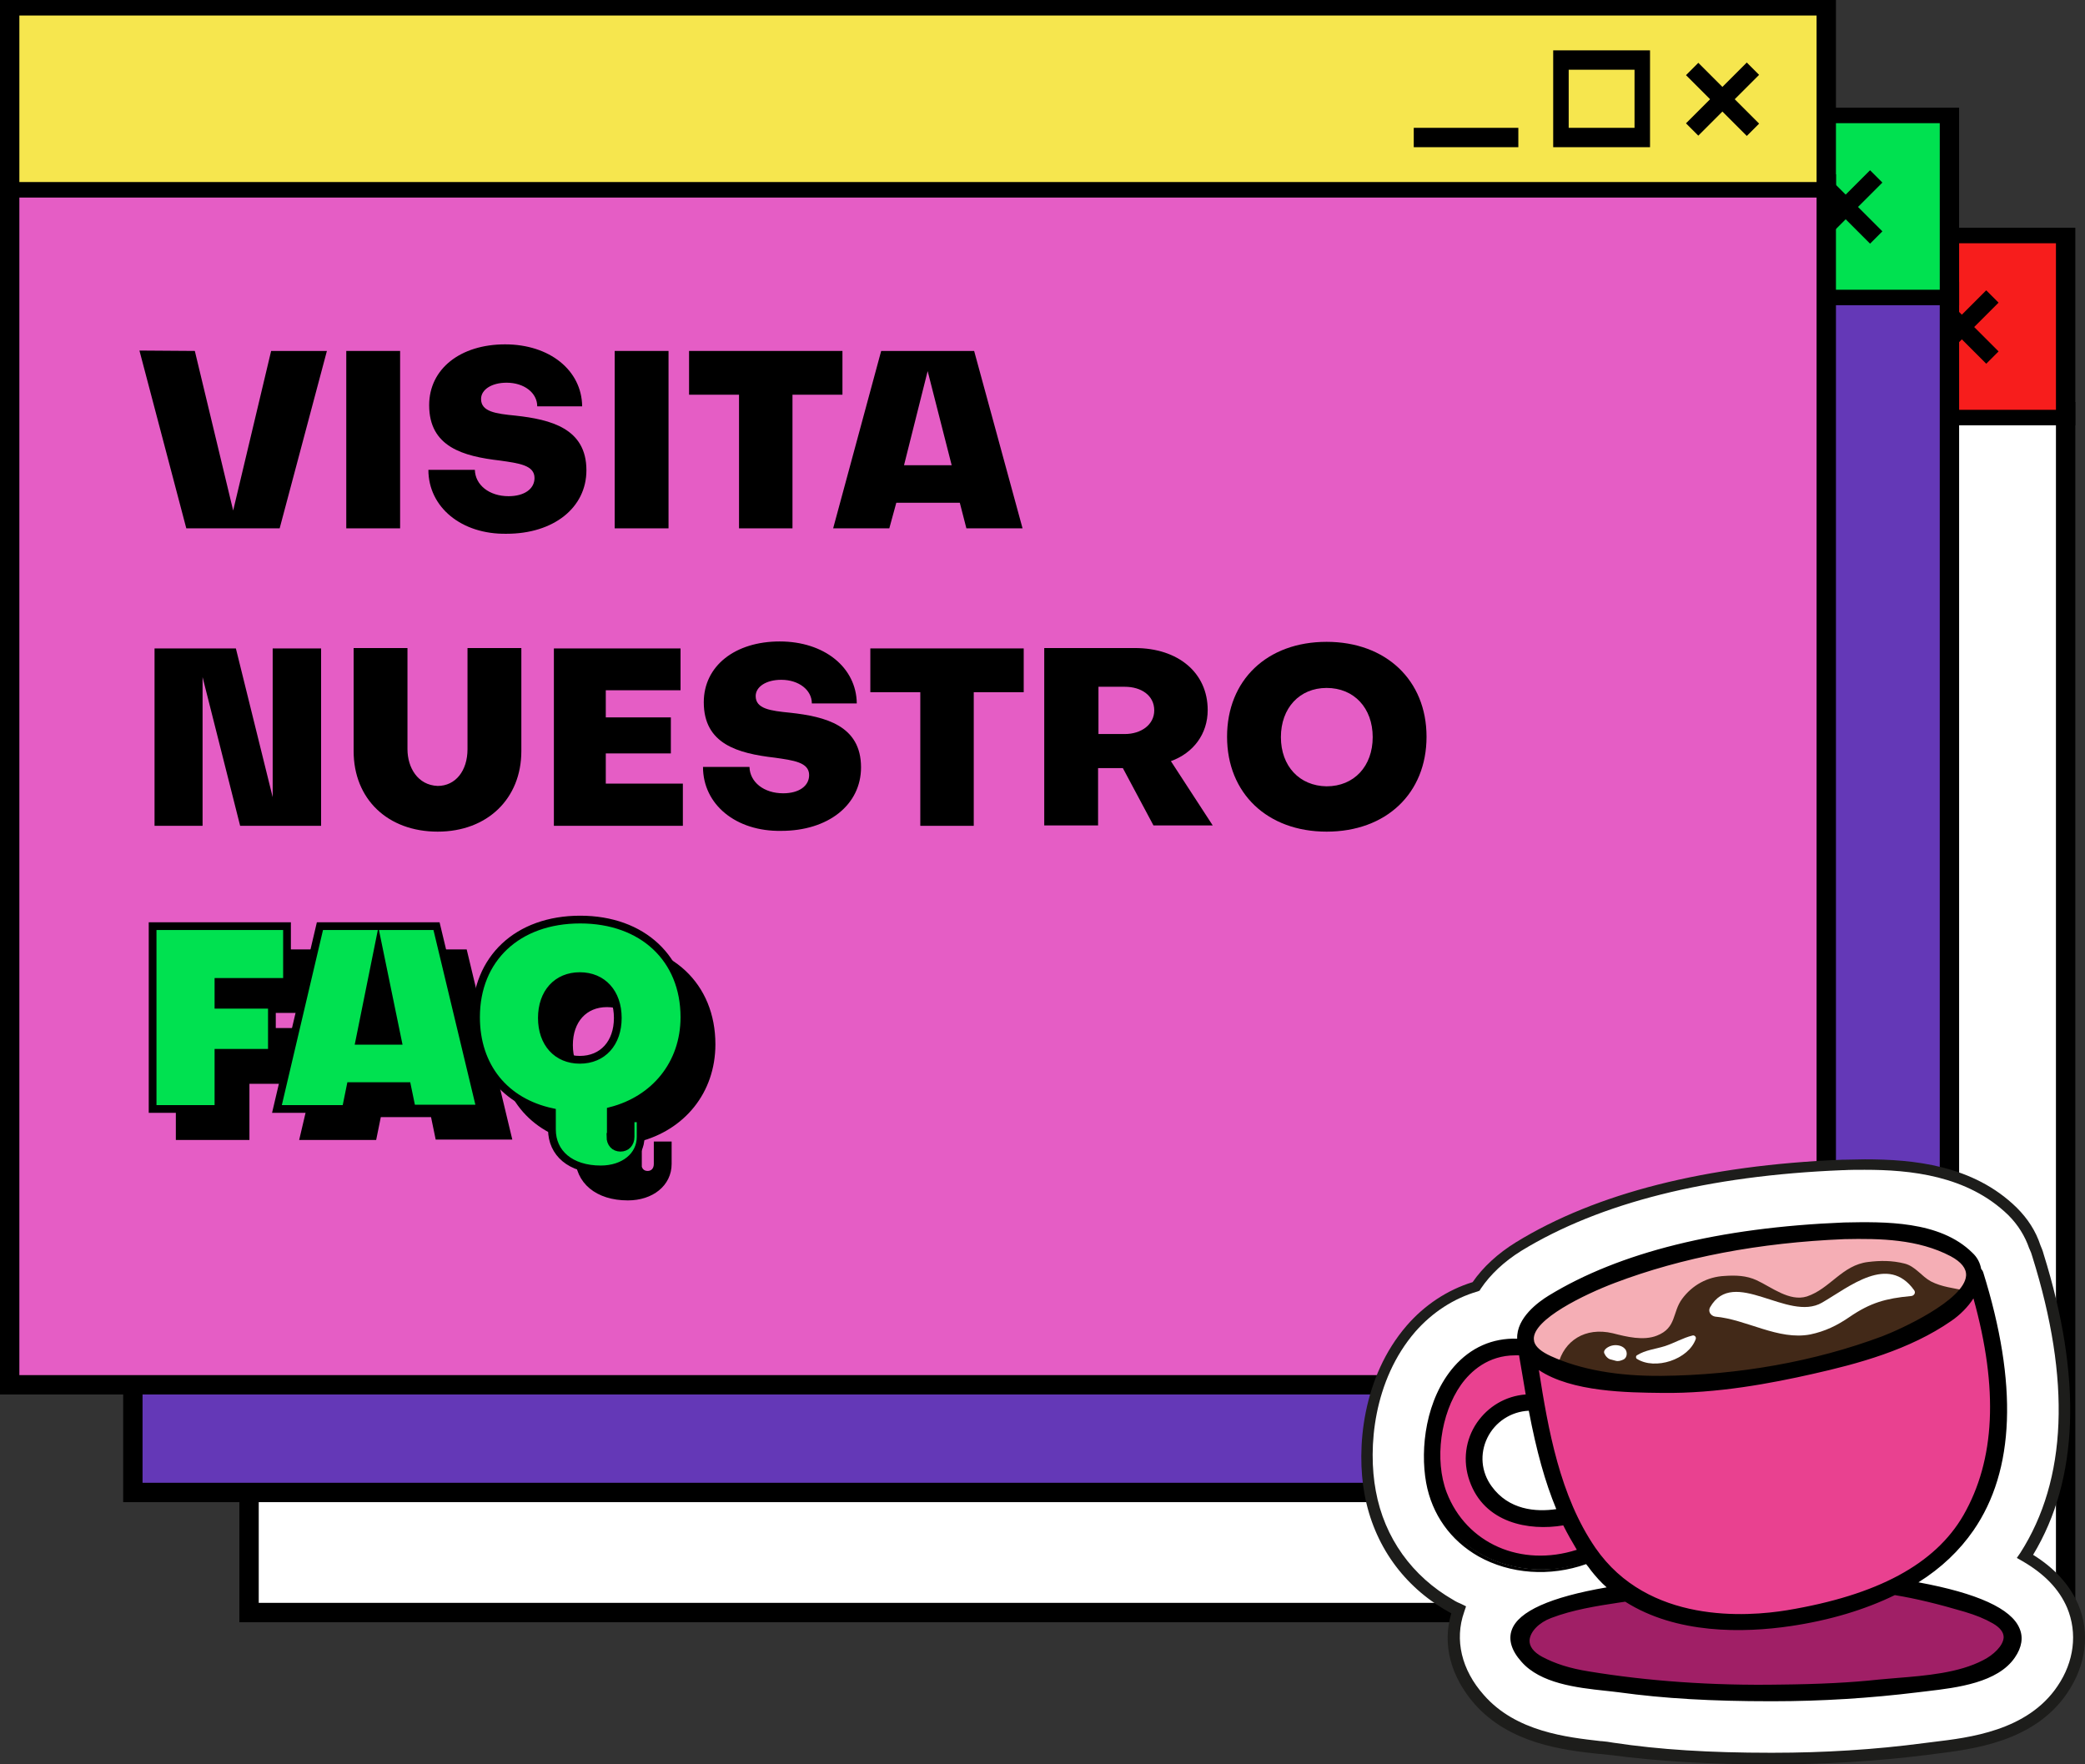 <?xml version="1.0" encoding="utf-8"?>
<!-- Generator: Adobe Illustrator 24.0.1, SVG Export Plug-In . SVG Version: 6.00 Build 0)  -->
<svg version="1.1" id="Capa_1" xmlns="http://www.w3.org/2000/svg" xmlns:xlink="http://www.w3.org/1999/xlink" x="0px" y="0px"
	 width="538.3px" height="455.5px" viewBox="0 0 538.3 455.5" style="enable-background:new 0 0 538.3 455.5;" xml:space="preserve"
	>
<rect x="0" y="0" width="538.3" height="455.5" fill="#333333" stroke="none"/>
<style type="text/css">
	.st0{fill:#FFFFFF;stroke:#FFFFFF;stroke-miterlimit:10;}
	.st1{fill:#F71D1C;}
	.st2{fill:#6438B7;stroke:#FFFFFF;stroke-miterlimit:10;}
	.st3{fill:#00E150;}
	.st4{fill:#E55DC5;stroke:#FFFFFF;stroke-miterlimit:10;}
	.st5{fill:#F6E64E;}
	.st6{stroke:#000000;stroke-width:2;stroke-miterlimit:10;}
	.st7{fill:#00E150;stroke:#000000;stroke-width:2;stroke-miterlimit:10;}
	.st8{fill:#FFFFFF;}
	.st9{fill:#1D1D1B;}
	.st10{fill:#F5AEB5;}
	.st11{fill:#E94190;}
	.st12{fill:#A01F66;}
	.st13{fill:#422918;}
</style>
<g>
	<g>
		<g>
			<g>
				<g>
					<g>
						<g>
							<rect x="63.8" y="105.8" class="st0" width="469" height="311"/>
						</g>
					</g>
					<g>
						<g>
							<path d="M535.8,418.8h-474v-315h474V418.8z M66.8,413.8h464v-306h-464V413.8z"/>
						</g>
					</g>
				</g>
				<g>
					<g>
						<g>
							<rect x="63.8" y="60.8" class="st1" width="469" height="47"/>
						</g>
					</g>
					<g>
						<g>
							<path d="M535.8,109.8h-474v-51h474V109.8z M66.8,105.8h464v-43h-464V105.8z"/>
						</g>
					</g>
				</g>
				<g>
					<g>
						<g>
							<g>
								<rect x="504.3" y="73.3" transform="matrix(0.707 -0.707 0.707 0.707 88.745 382.928)" width="4.5" height="22.2"/>
							</g>
						</g>
					</g>
					<g>
						<g>
							<g>
								<rect x="495.5" y="82.1" transform="matrix(0.707 -0.707 0.707 0.707 88.739 382.921)" width="22.2" height="4.5"/>
							</g>
						</g>
					</g>
				</g>
				<g>
					<g>
						<g>
							<path d="M487.8,96.8h-25v-25h25V96.8z M466.8,91.8h17v-15h-17V91.8z"/>
						</g>
					</g>
				</g>
				<g>
					<g>
						<g>
							<rect x="426.8" y="91.8" width="27" height="5"/>
						</g>
					</g>
				</g>
			</g>
		</g>
	</g>
</g>
<g>
	<g>
		<g>
			<g>
				<g>
					<g>
						<g>
							<rect x="33.8" y="74.8" class="st2" width="469" height="311"/>
						</g>
					</g>
					<g>
						<g>
							<path d="M505.8,387.8h-474v-315h474V387.8z M36.8,382.8h464v-306h-464V382.8z"/>
						</g>
					</g>
				</g>
				<g>
					<g>
						<g>
							<rect x="33.8" y="29.8" class="st3" width="469" height="47"/>
						</g>
					</g>
					<g>
						<g>
							<path d="M505.8,78.8h-474v-51h474V78.8z M36.8,74.8h464v-43h-464V74.8z"/>
						</g>
					</g>
				</g>
				<g>
					<g>
						<g>
							<g>
								<rect x="474.3" y="42.3" transform="matrix(0.707 -0.707 0.707 0.707 101.878 352.634)" width="4.5" height="22.2"/>
							</g>
						</g>
					</g>
					<g>
						<g>
							<g>
								<rect x="465.5" y="51.1" transform="matrix(0.707 -0.707 0.707 0.707 101.873 352.628)" width="22.2" height="4.5"/>
							</g>
						</g>
					</g>
				</g>
				<g>
					<g>
						<g>
							<path d="M457.8,65.8h-25v-25h25V65.8z M436.8,60.8h17v-15h-17V60.8z"/>
						</g>
					</g>
				</g>
				<g>
					<g>
						<g>
							<rect x="396.8" y="60.8" width="27" height="5"/>
						</g>
					</g>
				</g>
			</g>
		</g>
	</g>
</g>
<g>
	<g>
		<g>
			<g>
				<g>
					<g>
						<g>
							<rect x="2" y="47" class="st4" width="469" height="311"/>
						</g>
					</g>
					<g>
						<g>
							<path d="M474,360H0V45h474V360z M5,355h464V49H5V355z"/>
						</g>
					</g>
				</g>
				<g>
					<g>
						<g>
							<rect x="2" y="2" class="st5" width="469" height="47"/>
						</g>
					</g>
					<g>
						<g>
							<path d="M474,51H0V0h474V51z M5,47h464V4H5V47z"/>
						</g>
					</g>
				</g>
				<g>
					<g>
						<g>
							<g>
								<rect x="442.5" y="14.5" transform="matrix(0.707 -0.707 0.707 0.707 112.188 321.997)" width="4.5" height="22.2"/>
							</g>
						</g>
					</g>
					<g>
						<g>
							<g>
								<rect x="433.7" y="23.3" transform="matrix(0.707 -0.707 0.707 0.707 112.182 321.992)" width="22.2" height="4.5"/>
							</g>
						</g>
					</g>
				</g>
				<g>
					<g>
						<g>
							<path d="M426,38h-25V13h25V38z M405,33h17V18h-17V33z"/>
						</g>
					</g>
				</g>
				<g>
					<g>
						<g>
							<rect x="365" y="33" width="27" height="5"/>
						</g>
					</g>
				</g>
			</g>
		</g>
	</g>
</g>
<g>
	<path d="M70,90.6h14.4l-12.2,45.8H48.1L36,90.5l14.3,0.1l9.9,41.2L70,90.6z"/>
	<path d="M103.3,136.4H89.4V90.6h13.9V136.4z"/>
	<path d="M110.6,121.3h12c0.1,3.9,3.7,6.8,8.7,6.8c4.1,0,6.7-1.9,6.7-4.7c0-3.3-4-3.8-8.9-4.5c-9.5-1.1-18.3-3.5-18.3-14.3
		c0-9.4,8.1-15.7,19.6-15.7s19.8,6.7,19.9,16h-11.6c0-3.5-3.4-6.1-7.9-6.1c-3.9,0-6.6,1.8-6.6,4.2c0,3.3,3.8,3.8,8.9,4.3
		c9.1,1,18.3,3.3,18.3,14.1c0,9.7-8.5,16.4-20.6,16.4C119.1,138,110.6,130.9,110.6,121.3z"/>
	<path d="M172.6,136.4h-13.9V90.6h13.9V136.4z"/>
	<path d="M177.9,101.9V90.6h39.6v11.3h-12.9v34.5h-13.8v-34.5H177.9z"/>
	<path d="M229.6,136.4h-14.5l12.4-45.8h24l12.5,45.8h-14.5l-1.7-6.6h-16.4L229.6,136.4z M239.5,95.8l-6.1,24.3h12.3L239.5,95.8z"/>
	<path d="M70.4,205.8v-38.4h12.5v45.8H62l-9.7-38.4v38.4H39.9v-45.8h21L70.4,205.8z"/>
	<path d="M120.7,167.3h13.9v26.6c0,12.3-8.8,20.8-21.6,20.8c-12.9,0-21.7-8.4-21.7-20.8v-26.6h13.9v26.1c0,4.7,2.6,9.3,7.8,9.5
		c4.6,0,7.7-3.9,7.7-9.5V167.3z"/>
	<path d="M176.3,202.3v10.9H143v-45.8h32.7v10.8h-19.3v7h16.8v9.3h-16.8v7.8H176.3z"/>
	<path d="M181.5,198h12c0.1,3.9,3.7,6.8,8.7,6.8c4.1,0,6.7-1.9,6.7-4.7c0-3.3-4-3.8-8.9-4.5c-9.5-1.1-18.3-3.5-18.3-14.3
		c0-9.4,8.1-15.7,19.6-15.7s19.8,6.7,19.9,16h-11.6c0-3.5-3.4-6.1-7.9-6.1c-3.9,0-6.6,1.8-6.6,4.2c0,3.3,3.8,3.8,8.9,4.3
		c9.1,1,18.3,3.3,18.3,14.1c0,9.7-8.5,16.4-20.6,16.4C190,214.7,181.5,207.7,181.5,198z"/>
	<path d="M224.7,178.7v-11.3h39.6v11.3h-12.9v34.5h-13.8v-34.5H224.7z"/>
	<path d="M313.1,213.1h-15.3l-7.9-14.8h-6.4v14.8h-13.9v-45.8h23.4c11.2,0,18.8,6.4,18.8,16c0,6.2-3.7,11.1-9.5,13.2L313.1,213.1z
		 M290.4,177.3h-6.8v12.2h6.8c4.2,0,7.6-2.4,7.6-6.1C298,179.5,294.6,177.3,290.4,177.3z"/>
	<path d="M342.5,165.7c15.3,0,25.8,9.9,25.8,24.5s-10.4,24.5-25.8,24.5c-15.3,0-25.7-9.9-25.7-24.5S327.1,165.7,342.5,165.7z
		 M342.5,203c7.1,0,11.9-5.2,11.9-12.7c0-7.5-4.8-12.7-11.9-12.7c-7,0-11.8,5.2-11.8,12.7C330.7,197.8,335.5,202.9,342.5,203z"/>
</g>
<g>
	<g>
		<path class="st6" d="M63.4,278.9v14.4h-17v-47.2h34.7v14.4H63.4v5.9h13.8v12.4H63.4z"/>
		<path class="st6" d="M96.3,293.3H78.5l11.1-47.2h30.1l11.3,47.1h-17.7l-1.2-5.8H97.5L96.3,293.3z M104.7,251.4l-4.9,24.3h9.9
			L104.7,251.4z"/>
		<path class="st6" d="M164.6,300.5c0,1.6,1,2.8,2.6,2.8c1.5,0,2.6-1.1,2.6-2.8v-4.8h2.6v4.8c0,4.9-4.3,8.4-10.3,8.4
			c-7.8,0-12.6-4.2-12.6-10.3v-4.5c-12.1-2.6-19.6-11.7-19.6-24.5c0-15.1,10.7-25.2,26.9-25.2c16.1,0,26.9,10.1,26.9,25.2
			c0,12.1-7.7,21.3-19,24.2V300.5z M156.7,280.6c5.9,0,9.8-4.3,9.8-10.8s-3.9-10.8-9.8-10.8c-5.9,0-9.8,4.3-9.8,10.8
			S150.8,280.6,156.7,280.6z"/>
	</g>
	<g>
		<g>
			<path class="st7" d="M56.4,271.9v14.4h-17v-47.2h34.7v14.4H56.4v5.9h13.8v12.4H56.4z"/>
			<path class="st7" d="M89.3,286.3H71.5l11.1-47.2h30.1l11.3,47.1h-17.7l-1.2-5.8H90.5L89.3,286.3z M97.7,244.4l-4.9,24.3h9.9
				L97.7,244.4z"/>
			<path class="st7" d="M157.6,293.5c0,1.6,1,2.8,2.6,2.8c1.5,0,2.6-1.1,2.6-2.8v-4.8h2.6v4.8c0,4.9-4.3,8.4-10.3,8.4
				c-7.8,0-12.6-4.2-12.6-10.3v-4.5c-12.1-2.6-19.6-11.7-19.6-24.5c0-15.1,10.7-25.2,26.9-25.2c16.1,0,26.9,10.1,26.9,25.2
				c0,12.1-7.7,21.3-19,24.2V293.5z M149.7,273.6c5.9,0,9.8-4.3,9.8-10.8s-3.9-10.8-9.8-10.8c-5.9,0-9.8,4.3-9.8,10.8
				S143.8,273.6,149.7,273.6z"/>
		</g>
	</g>
</g>
<g>
	<g>
		<path class="st8" d="M457.1,454c-15.8,0-28.8-0.8-41-2.4c-1-0.1-2.1-0.2-3.2-0.4c-9-1-22.5-2.5-31.2-12.4
			c-6.1-7-8.1-15.3-5.3-22.9c0-0.1,0-0.1,0.1-0.2c-0.7-0.3-1.4-0.7-2-1.1c-11.1-6.3-18.5-16.6-20.8-29.2
			c-2.1-11.5-0.6-29.5,10.6-42.4c4.6-5.3,10.4-9,16.8-10.9c2.6-3.9,6.3-7.4,11-10.3c20.5-12.6,48.6-19.7,83.5-21c0.1,0,0.2,0,0.3,0
			c1.8,0,3.6-0.1,5.5-0.1c12,0,27.2,1.4,38.2,12.1c2.7,2.6,4.6,5.7,5.7,9.2c0.3,0.7,0.6,1.4,0.8,2.1c10.1,32.3,9,58.5-3.3,77.8
			c5.4,3,9.9,7.1,12.3,12.8c3,7,2,14.8-2.6,21.6c-8.2,12.1-23.8,13.9-33.1,15l-2.3,0.3c-12.9,1.7-26.1,2.5-39.3,2.5H457.1z"/>
		<path class="st9" d="M457.7,455.5h-0.6c-15.9,0-29-0.8-41.2-2.4c-0.9-0.1-1.9-0.2-2.9-0.3l-0.2,0c-9.2-1-23-2.6-32.1-12.9
			c-6.2-7.1-8.4-15.5-6-23.4c-0.3-0.2-0.6-0.3-0.9-0.5c-11.5-6.5-19.1-17.2-21.5-30.2c-2.2-11.8-0.6-30.3,10.9-43.6
			c4.6-5.3,10.5-9.2,17-11.2c2.7-3.9,6.5-7.4,11.2-10.3c20.7-12.7,49.1-19.9,84.2-21.3l0.3,0c1.8,0,3.7-0.1,5.6-0.1
			c12.3,0,27.9,1.4,39.2,12.5c2.8,2.8,4.9,6,6.1,9.7c0.3,0.7,0.6,1.4,0.8,2.2c10,32,9.1,58.2-2.7,77.7c5.5,3.4,9.4,7.7,11.6,12.7
			c3.2,7.4,2.1,15.8-2.8,23c-8.6,12.7-24.6,14.5-34.2,15.7l-2.3,0.3C484.3,454.7,471,455.5,457.7,455.5z M457.1,452.5h0.6
			c13.2,0,26.3-0.8,39.1-2.5l2.4-0.3c9.1-1.1,24.2-2.8,32-14.4c4.3-6.3,5.2-13.7,2.5-20.2c-2.1-4.9-5.9-8.8-11.6-12.1l-1.4-0.8
			l0.9-1.3c12.1-18.9,13.1-44.6,3.1-76.5c-0.2-0.7-0.4-1.3-0.7-1.9l-0.1-0.2c-1.1-3.2-2.9-6.1-5.4-8.6
			c-10.6-10.3-25.4-11.7-37.1-11.7c-1.9,0-3.8,0-5.5,0.1l-0.3,0c-34.6,1.4-62.5,8.4-82.8,20.8c-4.5,2.8-8,6.1-10.5,9.8l-0.3,0.5
			l-0.5,0.2c-6.2,1.8-11.7,5.4-16.1,10.4c-10.8,12.5-12.3,29.9-10.2,41.1c2.2,12.1,9.4,22.1,20.1,28.2c0.6,0.4,1.3,0.7,2,1l1.2,0.6
			l-0.5,1.5c-2.5,7.1-0.7,14.9,5.1,21.4c8.3,9.5,21.5,10.9,30.2,11.9l0.2,0c1,0.1,2,0.2,3,0.4C428.4,451.7,441.4,452.5,457.1,452.5z
			"/>
	</g>
	<g>
		<g>
			<g>
				<path class="st10" d="M394.9,346.7c0.5,1.8,2.2,3.3,5,4.6c7.6,3.4,17,5.2,28.1,5.2l1.1,0c20-0.2,39.8-3.8,57.3-10.3
					c0.2-0.1,22-8.5,22.5-16.8c0.1-2.4-1.4-4.5-4.7-6.2c-7.7-4-16.5-4.6-24.1-4.6c-1.3,0-2.7,0-4,0c-22.1,0.9-42.2,4.7-59.7,11.3
					c-5.2,2-22.1,9-21.7,15.9c0,0,0,0.1,0,0.1L394.9,346.7z"/>
			</g>
		</g>
		<g>
			<g>
				<path class="st11" d="M408.3,401c0.2-0.1,0.3-0.2,0.4-0.4c0.1-0.2,0-0.4-0.1-0.6c-1.5-2.3-2.8-4.7-4-7.3
					c-0.1-0.2-0.3-0.4-0.6-0.4c0,0-0.1,0-0.1,0c-1.8,0.3-3.6,0.5-5.4,0.5c-8.9,0-15.4-4-17.8-11.1c-1.6-4.7-1-9.8,1.7-13.8
					c2.8-4.1,7.2-6.6,12.3-6.8c0.2,0,0.4-0.1,0.5-0.3c0.1-0.1,0.2-0.3,0.1-0.5c-0.6-3.5-1.2-6.9-1.7-10.3l-0.2-1.1
					c0-0.2-0.2-0.4-0.4-0.5c-0.1,0-0.2-0.1-0.3-0.1c-0.1,0-0.2,0-0.4,0.1c-0.1,0.1-0.3,0.1-0.4,0.1c0,0,0,0,0,0c-0.3,0-0.5,0-0.8,0
					c-6.2,0-11.5,3-15.3,8.6c-5.4,7.9-6.9,19.9-3.6,28.6c4.1,10.7,13.6,17.1,25.3,17.1C401.2,402.8,404.8,402.2,408.3,401z"/>
			</g>
		</g>
		<g>
			<g>
				<path class="st11" d="M503,339.9c-10.6,7.3-23.8,11-35.4,13.5c-10.2,2.3-23.7,4.9-37.4,4.9l-1.1,0c-9.1-0.1-24.3-0.3-32.2-6.5
					c-0.1-0.1-0.3-0.1-0.4-0.1c-0.1,0-0.2,0-0.3,0.1c-0.2,0.1-0.4,0.4-0.3,0.7c2.5,15.9,5.4,33.9,15.1,47.9
					c10.1,14.6,26.5,17.7,38.4,17.7c4,0,8.1-0.3,12.3-1c23.8-3.9,38.9-12.1,46.4-25.1c8.6-14.9,9.3-33.9,2.3-58.4
					c-0.1-0.3-0.3-0.4-0.6-0.5c0,0-0.1,0-0.1,0c-0.2,0-0.5,0.1-0.6,0.3C507.7,335.7,505.5,338.1,503,339.9z"/>
			</g>
		</g>
		<g>
			<g>
				<path class="st12" d="M515.2,418.1c-2.2-1.2-4.5-2.2-7.6-3.1c-6.9-2.1-12.7-3.4-18.3-4.4c0,0-0.1,0-0.1,0c-0.1,0-0.2,0-0.3,0.1
					c-7.7,3.8-16.7,6.5-26.7,7.9c-4.5,0.6-8.9,1-13.2,1c-11.7,0-21.5-2.5-28.9-7.3c-0.1-0.1-0.2-0.1-0.4-0.1c0,0-0.1,0-0.1,0
					l-1.7,0.3c-6.1,0.9-12.3,1.9-18,4.1c-3.7,1.4-6.2,4.1-6.4,6.8c-0.1,1.5,0.5,3.7,3.9,5.5c3.5,1.9,7.3,3.1,12.5,3.9
					c14,2.3,29.2,3.5,45.1,3.5c1.5,0,3,0,4.5,0c10-0.1,18.2-0.5,25.6-1.3c1.5-0.1,3-0.3,4.6-0.4c7.6-0.6,16.2-1.3,22.8-4.7
					c2.8-1.5,5.9-4.1,5.9-7C518.7,421,517.5,419.4,515.2,418.1z"/>
			</g>
		</g>
		<g>
			<g>
				<path class="st13" d="M507.3,333.2c-2.9-0.7-5.9-0.9-8.8-2.4c-2.4-1.3-4-3.9-6.8-4.6c-3.2-0.8-6.2-0.8-9.4-0.4
					c-6.7,0.8-9.8,6.9-15.8,8.9c-4.5,1.4-9.1-2.4-13-4.2c-2.6-1.2-5.4-1.3-8.2-1.1c-4.5,0.2-8.4,2.4-11,5.9
					c-2.6,3.5-1.4,7.5-6.5,9.5c-3.5,1.4-7.9,0.3-11.4-0.6c-7.2-1.7-12.6,2-14.1,8c7.2,2.8,15.8,4.2,25.7,4.2l1.1,0
					c20-0.2,39.8-3.8,57.3-10.3C486.5,346.1,502.1,340.1,507.3,333.2z"/>
			</g>
		</g>
		<g>
			<g>
				<g>
					<path d="M493.7,408.8c6-3.6,11.3-8.2,15.4-14.1c13.2-19.2,8.9-45.4,2.4-66.2c-0.1-0.3-0.3-0.5-0.4-0.7
						c-0.2-1.4-0.8-2.8-2.1-4.1c-8.2-8-22.1-7.8-32.7-7.6c-25.2,1-54.2,5.4-76,18.8c-4.4,2.7-8.3,6.8-7.7,11.1c0,0,0,0.1,0,0.2
						c-0.1,0-0.3-0.1-0.5-0.1c-18.6-0.7-25.9,21.2-23.1,36.5c3.5,19,24.1,26.8,41,20.4c0.5,0.7,1,1.4,1.5,2.1
						c1.5,1.9,3.1,3.6,4.9,5.1c-10.5,1.7-33.4,6.4-22.9,18.4c5.6,6.3,17.1,6.7,24.8,7.7c12.9,1.7,26,2.2,39,2.3
						c12.7,0,25.4-0.8,37.9-2.4c7.4-1,19.9-1.7,24.7-8.7C527.8,415.8,504.5,410.7,493.7,408.8z M416.7,330.6
						c18.8-7.1,39.5-10.5,59.5-11.3c9.4-0.2,19.2,0,27.7,4.4c15,7.9-13.3,20.1-17.8,21.8c-17.9,6.7-38,10.1-57.1,10.3
						c-9.6,0.1-20-1.1-28.9-5.1c-2.8-1.3-4.2-2.7-4.7-4.1c0-0.2-0.1-0.5-0.1-0.7c0,0,0,0,0,0C395,339.3,412.8,332.1,416.7,330.6z
						 M395.2,363.5c1.7,9.1,3.9,18.2,7.5,26.6c-6.8,1.2-13.7,0-18-6c-6.2-8.6,0-20.1,10.3-20.5C395,363.6,395.1,363.5,395.2,363.5z
						 M372.9,385.5c-5.3-13.7,1.7-36.9,19-36.2c0.3,0,0.6-0.1,0.8-0.2c0.6,3.8,1.2,7.6,1.9,11.5c-11,0.5-18.2,11.1-14.6,21.5
						c3.5,10.2,14.4,12.8,24,11c1.2,2.5,2.5,5,4,7.3C393.9,405.2,378.5,400.1,372.9,385.5z M411.4,399.9
						c-9.5-13.7-12.3-31.2-15-47.6c8.1,6.4,23.3,6.6,32.6,6.7c13,0.1,26.1-2.1,38.7-4.9c12.3-2.7,25.2-6.4,35.6-13.6
						c2.2-1.5,4.8-4,6.3-6.8c5.4,19,7.9,40.2-2.2,57.8c-9.2,15.9-28.9,22-46,24.8C443.2,419.3,422.6,416.1,411.4,399.9z
						 M512.4,429.2c-7.8,4.1-18.6,4.2-27.1,5c-8.5,0.8-17,1.2-25.6,1.3c-16.5,0.2-33.2-0.7-49.5-3.4c-4.3-0.7-8.4-1.8-12.3-3.9
						c-6.6-3.6-3-9,2.4-11.1c6.1-2.3,13-3.3,19.5-4.3c12.1,7.9,28.6,8.4,42.5,6.4c9.1-1.3,18.5-3.8,26.9-8c6.2,1,12.2,2.6,18.2,4.3
						c2.6,0.8,5.1,1.7,7.5,3.1C521.2,422.3,516.5,427,512.4,429.2z"/>
				</g>
				<g>
					<path d="M457.7,439.2c-0.2,0-0.4,0-0.6,0c-15.1,0-27.5-0.7-39.1-2.3c-1.1-0.1-2.2-0.3-3.5-0.4c-7.5-0.8-16.8-1.9-21.7-7.5
						c-2.6-2.9-3.4-5.7-2.5-8.2c1.7-4.8,10-8.5,24.5-11c-1.5-1.3-2.8-2.8-4-4.3c-0.4-0.6-0.9-1.2-1.3-1.7l0,0
						c-9.3,3.3-19.6,2.6-27.8-2c-7.2-4.1-12-10.8-13.5-19c-1.6-8.9-0.1-21.6,7.2-30c4.3-4.9,9.9-7.4,16.3-7.2
						c-0.2-5.4,5.5-9.5,8.1-11.1c18.3-11.2,44-17.6,76.3-18.9c10.4-0.2,24.7-0.5,33.1,7.8c1.3,1.2,2,2.6,2.3,4.2
						c0.2,0.2,0.4,0.5,0.5,0.8c9,28.8,8.2,51.2-2.5,66.7c-3.6,5.2-8.3,9.7-14.2,13.4c15.2,2.8,24,6.8,26.1,11.9
						c1,2.3,0.6,4.9-1.2,7.5c-4.4,6.5-14.9,7.8-22.6,8.7c-0.9,0.1-1.7,0.2-2.5,0.3C482.9,438.4,470.3,439.2,457.7,439.2z
						 M410.1,402.3l0.6,0.8c0.4,0.6,0.8,1.1,1.2,1.7c1.4,1.8,3,3.5,4.8,5l1,0.9l-1.3,0.2c-18.5,3-23.7,7.4-24.8,10.5
						c-0.7,2.1,0,4.4,2.3,7c4.6,5.2,13.7,6.3,20.9,7.1c1.2,0.1,2.4,0.3,3.5,0.4c11.5,1.5,23.8,2.2,38.9,2.3
						c12.7,0,25.5-0.8,37.8-2.4c0.8-0.1,1.6-0.2,2.5-0.3c7.4-0.9,17.6-2.1,21.7-8.1c1.6-2.3,1.9-4.4,1.1-6.3
						c-2-4.8-11.3-8.8-26.8-11.4l-1.6-0.3l1.4-0.8c6.3-3.8,11.4-8.5,15.2-13.9c10.4-15.2,11.2-37.2,2.3-65.6c0-0.2-0.1-0.3-0.3-0.4
						l-0.2-0.1l0-0.2c-0.2-1.4-0.9-2.6-2-3.7c-8.1-7.9-22-7.6-32.2-7.5c-32.1,1.3-57.6,7.6-75.7,18.7c-5.1,3.1-7.9,7-7.4,10.5l0,0.1
						l0,0.1c0,0,0,0.1,0,0.1l-0.1,0.8l-0.7-0.2c-0.2-0.1-0.2-0.1-0.3-0.1c-6.1-0.2-11.5,2.1-15.5,6.8c-5.9,6.9-8.8,18.8-6.9,29
						c1.4,7.8,6,14.3,12.9,18.2c8,4.5,18.2,5.2,27.2,1.8L410.1,402.3z M455.3,436.1c-16,0-31.2-1.2-45.2-3.5
						c-5.2-0.9-9-2.1-12.5-3.9c-3.4-1.8-4-4-3.9-5.4c0.2-2.6,2.7-5.3,6.4-6.7c5.6-2.2,11.9-3.1,18-4.1l1.9-0.3l0.2,0.1
						c12.8,8.4,30,8.1,42.1,6.3c10.1-1.4,19.1-4.1,26.7-7.9l0.2-0.1l0.2,0c5.6,0.9,11.4,2.3,18.3,4.4c3.1,0.9,5.4,1.9,7.6,3.1
						c2.3,1.3,3.4,2.9,3.4,4.7c-0.1,2.9-3.1,5.4-5.9,6.9l0,0c-6.5,3.4-15.2,4.1-22.8,4.7c-1.6,0.1-3.1,0.2-4.6,0.4
						c-7.5,0.7-15.6,1.1-25.6,1.3C458.2,436.1,456.8,436.1,455.3,436.1z M419.6,413.5l-1.4,0.2c-6,0.9-12.2,1.9-17.7,4
						c-3.2,1.2-5.4,3.5-5.6,5.7c-0.1,1.6,1,3.1,3.2,4.3c3.4,1.8,7.1,3,12.1,3.8c15.2,2.5,31.8,3.7,49.4,3.4
						c10-0.1,18.1-0.5,25.5-1.3c1.5-0.1,3-0.3,4.6-0.4c7.5-0.6,16-1.3,22.3-4.6c2.6-1.3,5.2-3.7,5.3-5.9c0-1.3-0.9-2.5-2.8-3.6
						c-2.1-1.2-4.3-2.1-7.3-3c-6.8-2-12.5-3.4-18-4.3c-7.8,3.8-16.8,6.5-26.9,8C450.1,421.6,432.8,421.9,419.6,413.5z M449.3,417.9
						c-12.3,0-28.5-3.2-38.4-17.6l0,0c-9.7-14-12.5-32-15.1-47.9l-0.2-1.5l1.2,1c7.9,6.3,23.1,6.4,32.2,6.5c14,0.1,28-2.5,38.6-4.9
						c11.6-2.6,24.8-6.2,35.4-13.5c2.5-1.7,4.8-4.2,6.1-6.6l0.7-1.3l0.4,1.4c7,24.4,6.3,43.5-2.3,58.3c-7.5,13-22.6,21.2-46.4,25.1
						C458.5,417.4,454.2,417.9,449.3,417.9z M411.9,399.6c13.6,19.7,39.1,17.8,49.5,16.1c23.4-3.9,38.2-11.9,45.5-24.5
						c8.2-14.3,9.1-32.6,2.6-56c-1.4,2.2-3.5,4.3-5.7,5.8c-10.8,7.5-24.2,11.1-35.8,13.7c-10.6,2.4-24.7,5.1-38.9,4.9
						c-8.8-0.1-23.3-0.2-31.8-5.9C399.7,369,402.7,386.2,411.9,399.6L411.9,399.6z M397.6,402.8c-11.3,0-21.1-6.3-25.2-17.1
						c-3.4-8.9-1.8-21,3.8-28.9c4-5.6,9.4-8.4,15.8-8.1c0.2,0,0.3,0,0.5-0.1l0.8-0.5l0.3,1.7c0.6,3.5,1.2,7.1,1.8,10.6l0.1,0.7
						l-0.7,0c-5.1,0.2-9.6,2.7-12.3,6.8c-2.7,4.1-3.4,9.1-1.7,13.9c3.6,10.4,14.8,12.2,23.3,10.6l0.5-0.1l0.2,0.4
						c1.2,2.5,2.5,5,4,7.3l0.4,0.7l-0.7,0.3C404.6,402.2,401,402.8,397.6,402.8z M391.2,349.9c-7,0-11.5,4.1-14,7.6
						c-5.3,7.5-6.9,19.4-3.7,27.8v0c5.1,13.2,19.2,19.4,33.6,14.8c-1.2-2-2.4-4.1-3.5-6.3c-8.9,1.5-20.4-0.6-24.2-11.5
						c-1.8-5.1-1.1-10.6,1.9-15c2.9-4.2,7.4-6.9,12.6-7.3c-0.6-3.4-1.1-6.7-1.7-10l0-0.1c-0.1,0-0.2,0-0.4,0
						C391.7,349.9,391.4,349.9,391.2,349.9z M398.2,391.1c-4.9,0-10.2-1.5-14-6.7c-3-4.1-3.4-9.3-1.2-13.8c2.2-4.6,6.8-7.5,11.9-7.7
						c0.1,0,0.1,0,0.2-0.1l0.6-0.1l0.1,0.6c2.1,11.1,4.4,19.2,7.4,26.5l0.3,0.7l-0.8,0.1C401.4,391,399.8,391.1,398.2,391.1z
						 M394.7,364.2c-4.6,0.2-8.7,2.9-10.7,7c-2,4.1-1.6,8.8,1.1,12.5c4.4,6.1,11.4,6.7,16.7,5.9
						C398.9,382.6,396.7,374.7,394.7,364.2z M428,356.4c-11,0-20.5-1.7-28.1-5.2c-2.9-1.3-4.5-2.8-5-4.5l0-0.1l-0.1-0.8
						c-0.4-6.8,16.5-13.8,21.7-15.8l0,0c17.5-6.6,37.6-10.5,59.7-11.3c9.5-0.2,19.4,0,28,4.5c3.3,1.7,4.8,3.8,4.7,6.1
						c-0.5,8.3-22.3,16.7-22.5,16.7c-17.5,6.6-37.3,10.1-57.3,10.3C428.7,356.4,428.3,356.4,428,356.4z M396.1,346.4
						c0.4,1.4,1.9,2.6,4.3,3.7c7.7,3.5,17.3,5.2,28.6,5.1c19.9-0.2,39.5-3.7,56.9-10.2c4.5-1.7,21.3-9.3,21.7-15.7
						c0.1-1.8-1.2-3.5-4-5c-8.4-4.4-18.1-4.6-27.4-4.4c-22,0.9-41.9,4.7-59.3,11.3l0,0c-7.9,3-21.1,9.4-20.9,14.5L396.1,346.4z"/>
				</g>
			</g>
		</g>
		<g>
			<g>
				<g>
					<path class="st8" d="M494.2,333.1c-6.7-9.4-16.7-0.9-23.8,3.2c-8.8,5.1-22.8-9.4-28.9,1.2c-0.6,1.1,0.2,2.2,1.3,2.4
						c8.1,0.7,16.3,6.2,24.6,4.6c3.8-0.8,6.9-2.3,10.1-4.5c5.4-3.7,9.4-4.8,15.8-5.4C494.1,334.6,494.7,333.8,494.2,333.1
						L494.2,333.1z"/>
				</g>
			</g>
		</g>
		<g>
			<g>
				<g>
					<path class="st8" d="M422.6,350.8c4.7,3,13.3,0.2,15.2-5.1c0.2-0.6-0.4-1.1-0.9-0.9c-2.4,0.6-4.6,1.9-7,2.7
						c-2.5,0.8-5.1,1-7.3,2.4C422.3,350.1,422.3,350.6,422.6,350.8L422.6,350.8z"/>
				</g>
			</g>
		</g>
		<g>
			<g>
				<g>
					<path class="st8" d="M414.2,349.4c0.3,0.7,1,1.5,1.8,1.6c0.4,0.1,0.7,0.2,1.1,0.3c0.7,0.2,1.3,0,2-0.3c1.1-0.5,1.1-2.1,0.4-2.8
						c-0.8-0.9-2.3-1.1-3.4-0.8C415.3,347.6,413.8,348.4,414.2,349.4L414.2,349.4z"/>
				</g>
			</g>
		</g>
	</g>
</g>
<g>
</g>
<g>
</g>
<g>
</g>
<g>
</g>
<g>
</g>
<g>
</g>
<g>
</g>
<g>
</g>
<g>
</g>
<g>
</g>
<g>
</g>
<g>
</g>
<g>
</g>
<g>
</g>
<g>
</g>
</svg>
